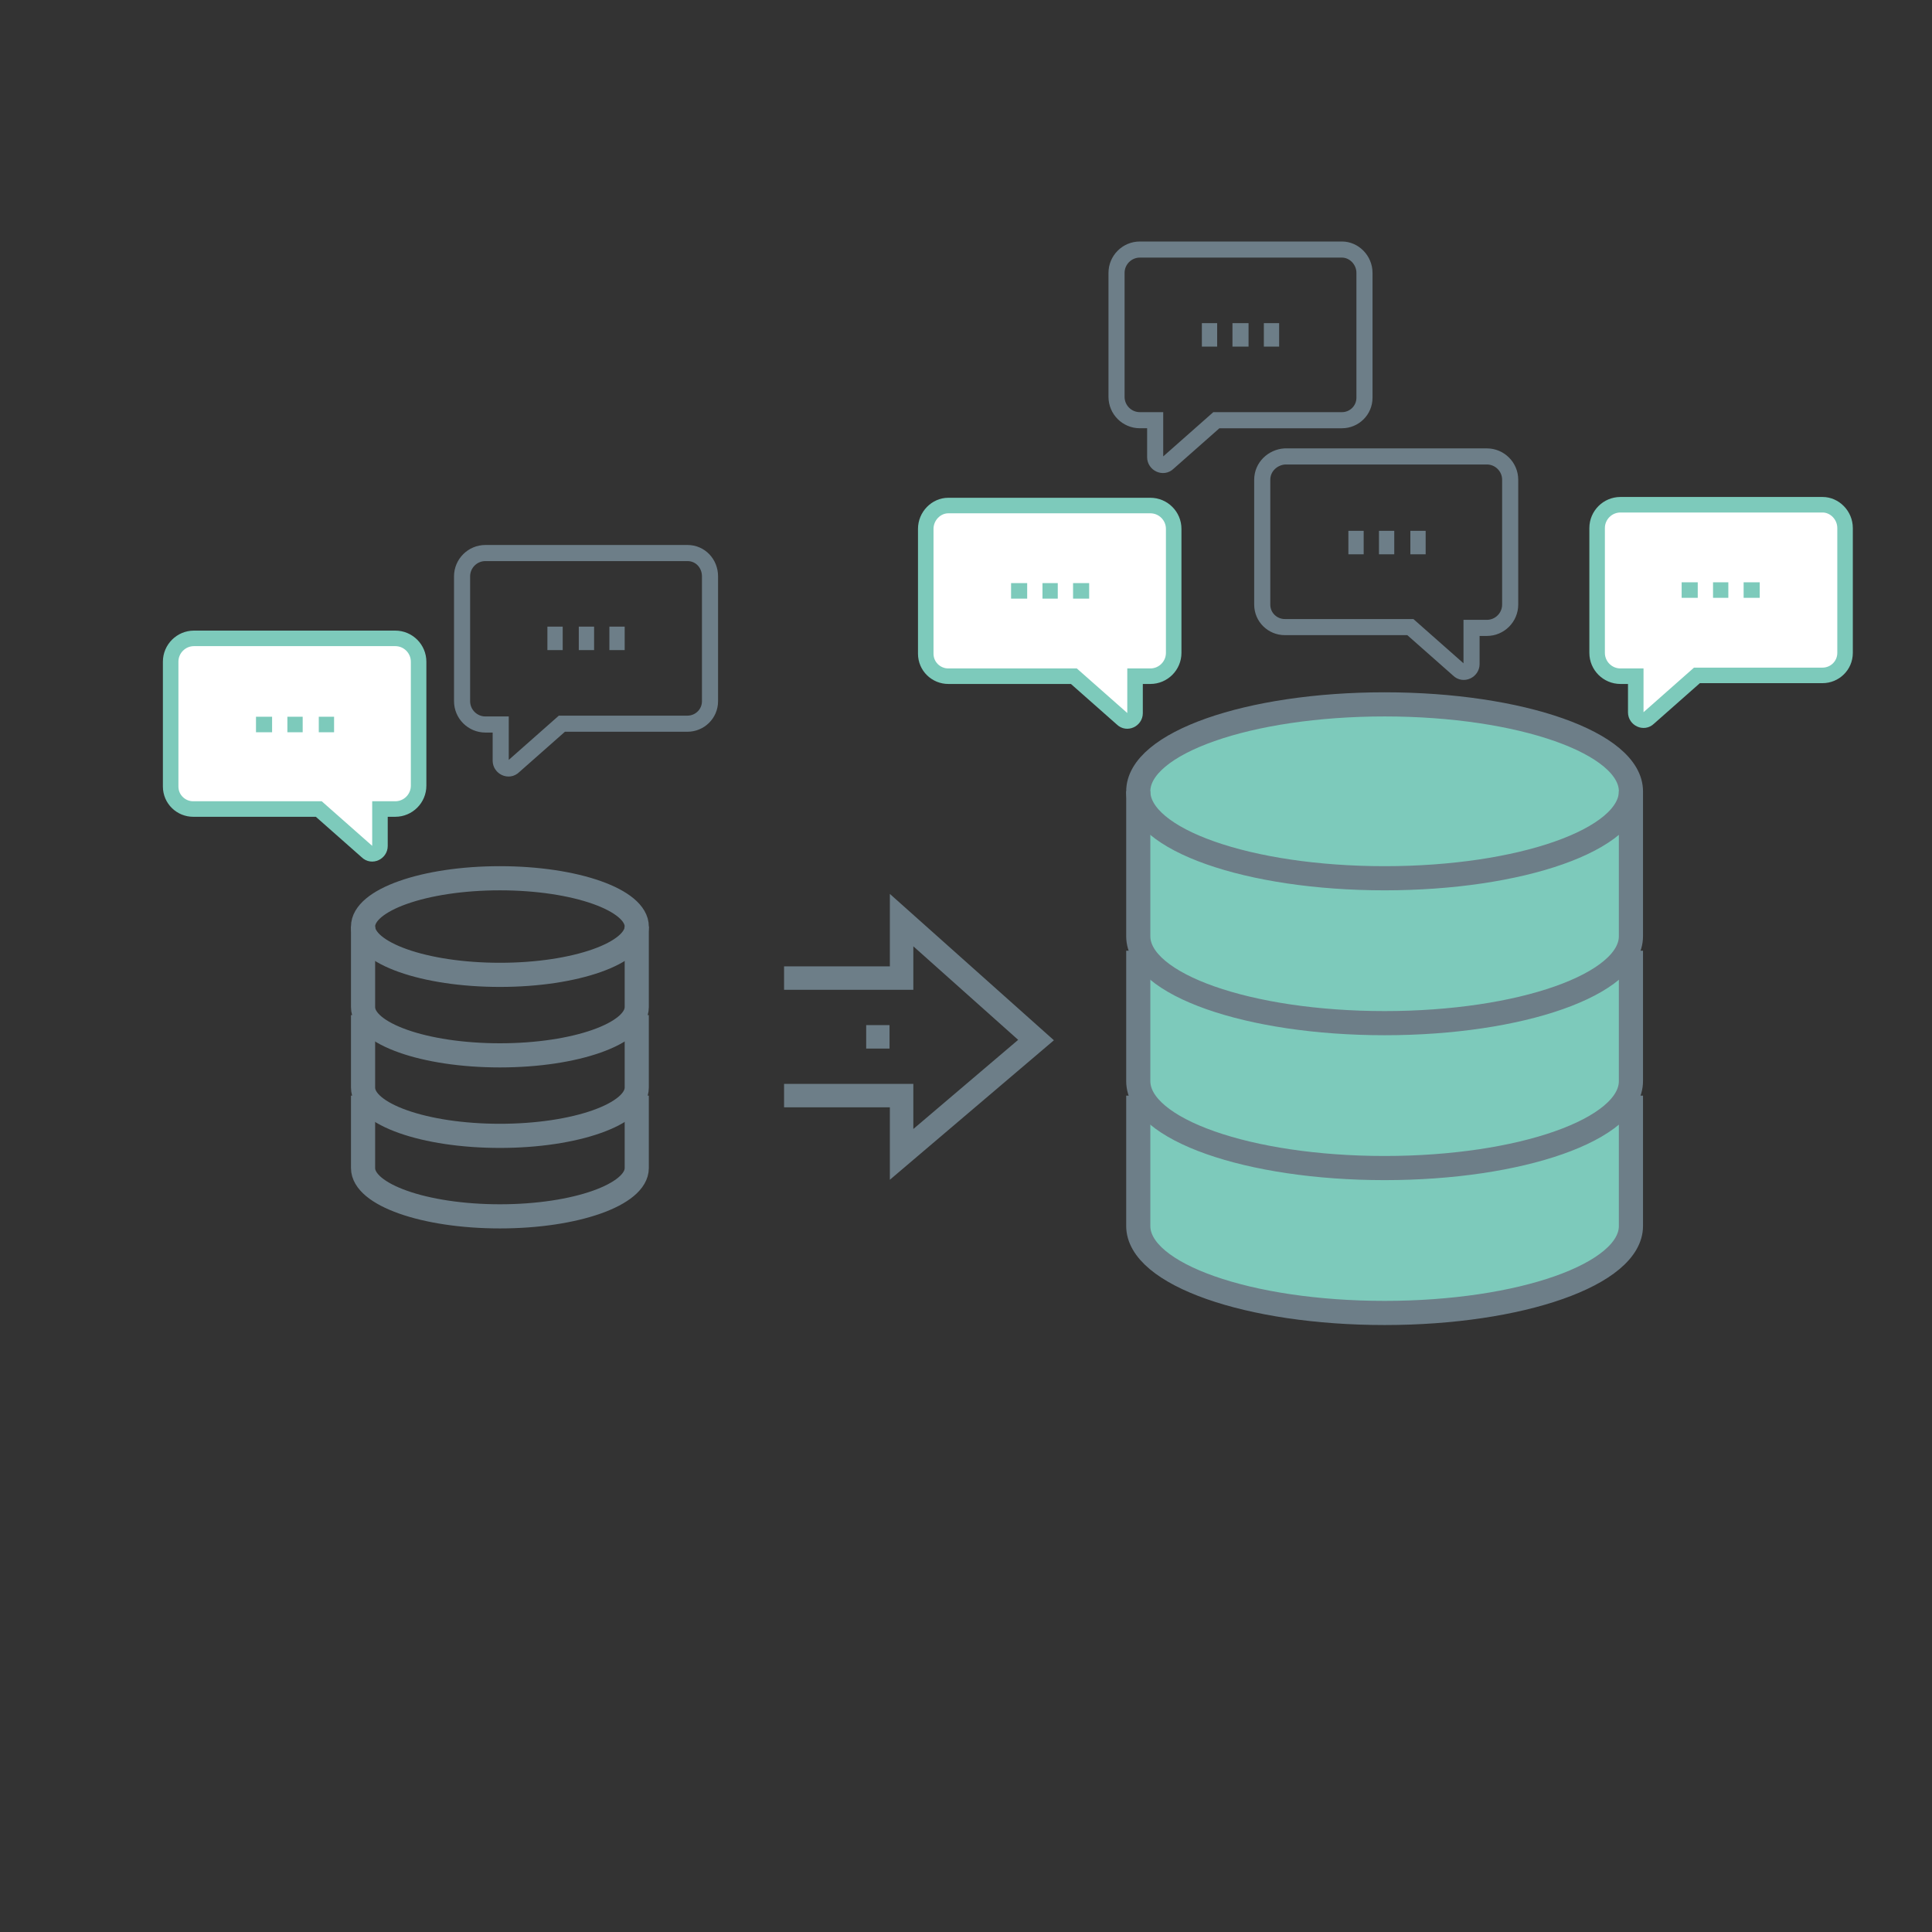 <?xml version="1.0" encoding="utf-8"?>
<!-- Generator: Adobe Illustrator 19.2.1, SVG Export Plug-In . SVG Version: 6.00 Build 0)  -->
<svg version="1.1" id="レイヤー_1" xmlns="http://www.w3.org/2000/svg" xmlns:xlink="http://www.w3.org/1999/xlink" x="0px"
	 y="0px" viewBox="0 0 240 240" style="enable-background:new 0 0 240 240;" xml:space="preserve">
<rect x="0" y="0" width="240" height="240" fill="#333333" stroke="none"/>
<style type="text/css">
	.st0{fill:#7DCABB;stroke:#6D7E88;stroke-width:3;stroke-miterlimit:10;}
	.st1{fill:none;stroke:#6D7E88;stroke-width:2.916;stroke-miterlimit:10;}
	.st2{fill:#FFFFFF;stroke:#7DCABB;stroke-width:1.929;stroke-miterlimit:10;}
	.st3{fill:none;stroke:#7DCABB;stroke-width:1.929;stroke-miterlimit:10;}
	.st4{fill:none;stroke:#6D7E88;stroke-width:2;stroke-miterlimit:10;}
	.st5{fill:none;stroke:#6D7E88;stroke-width:3;stroke-miterlimit:10;}
</style>
<path class="st0" d="M141.4,136.1v16.2c0,6,13.7,10.8,30.6,10.8s30.6-4.8,30.6-10.8v-16.2"/>
<path class="st0" d="M141.4,118.1v16.2c0,6,13.7,10.8,30.6,10.8s30.6-4.8,30.6-10.8v-16.2"/>
<polyline class="st1" points="97.4,136.1 112,136.1 112,143.4 128.7,129.2 112,114.3 112,121.5 97.4,121.5 "/>
<line class="st1" x1="107.6" y1="128.8" x2="110.5" y2="128.8"/>
<g>
	<path class="st2" d="M21.2,82.2v15.5c0,1.6,1.3,2.8,2.8,2.8h15.6l6,5.3c0.6,0.6,1.6,0.1,1.6-0.7v-4.6h1.9c1.6,0,2.9-1.3,2.9-2.9
		V82.2c0-1.6-1.3-2.9-2.9-2.9H24.1C22.5,79.3,21.2,80.6,21.2,82.2z"/>
	<line class="st3" x1="41.5" y1="90" x2="39.6" y2="90"/>
	<line class="st3" x1="37.6" y1="90" x2="35.7" y2="90"/>
	<line class="st3" x1="33.8" y1="90" x2="31.8" y2="90"/>
</g>
<g>
	<path class="st4" d="M88.2,71.6v15.5c0,1.6-1.3,2.8-2.8,2.8H69.8l-6,5.3c-0.6,0.6-1.6,0.1-1.6-0.7V90h-1.9c-1.6,0-2.9-1.3-2.9-2.9
		V71.6c0-1.6,1.3-2.9,2.9-2.9h25.1C87,68.7,88.2,70,88.2,71.6z"/>
	<line class="st1" x1="68" y1="79.3" x2="69.9" y2="79.3"/>
	<line class="st1" x1="71.9" y1="79.3" x2="73.8" y2="79.3"/>
	<line class="st1" x1="75.7" y1="79.3" x2="77.6" y2="79.3"/>
</g>
<g>
	<path class="st2" d="M115,65.7v15.5c0,1.6,1.3,2.8,2.8,2.8h15.6l6,5.3c0.6,0.6,1.6,0.1,1.6-0.7V84h1.9c1.6,0,2.9-1.3,2.9-2.9V65.7
		c0-1.6-1.3-2.9-2.9-2.9h-25.1C116.3,62.8,115,64.1,115,65.7z"/>
	<line class="st3" x1="135.3" y1="73.4" x2="133.3" y2="73.4"/>
	<line class="st3" x1="131.4" y1="73.4" x2="129.5" y2="73.4"/>
	<line class="st3" x1="127.6" y1="73.4" x2="125.6" y2="73.4"/>
</g>
<g>
	<path class="st4" d="M169.5,33.9v15.5c0,1.6-1.3,2.8-2.8,2.8h-15.6l-6,5.3c-0.6,0.6-1.6,0.1-1.6-0.7v-4.6h-1.9
		c-1.6,0-2.9-1.3-2.9-2.9V33.9c0-1.6,1.3-2.9,2.9-2.9h25.1C168.2,31,169.5,32.3,169.5,33.9z"/>
	<line class="st1" x1="149.3" y1="41.6" x2="151.2" y2="41.6"/>
	<line class="st1" x1="153.1" y1="41.6" x2="155.1" y2="41.6"/>
	<line class="st1" x1="157" y1="41.6" x2="158.9" y2="41.6"/>
</g>
<g>
	<path class="st2" d="M229.2,65.6v15.5c0,1.6-1.3,2.8-2.8,2.8h-15.6l-6,5.3c-0.6,0.6-1.6,0.1-1.6-0.7V84h-1.9
		c-1.6,0-2.9-1.3-2.9-2.9V65.6c0-1.6,1.3-2.9,2.9-2.9h25.1C227.9,62.7,229.2,64,229.2,65.6z"/>
	<line class="st3" x1="208.9" y1="73.3" x2="210.9" y2="73.3"/>
	<line class="st3" x1="212.8" y1="73.3" x2="214.7" y2="73.3"/>
	<line class="st3" x1="216.6" y1="73.3" x2="218.6" y2="73.3"/>
</g>
<g>
	<path class="st4" d="M156.8,59.6v15.5c0,1.6,1.3,2.8,2.8,2.8h15.6l6,5.3c0.6,0.6,1.6,0.1,1.6-0.7V78h1.9c1.6,0,2.9-1.3,2.9-2.9
		V59.6c0-1.6-1.3-2.9-2.9-2.9h-25.1C158.1,56.8,156.8,58,156.8,59.6z"/>
	<line class="st1" x1="177.1" y1="67.4" x2="175.2" y2="67.4"/>
	<line class="st1" x1="173.2" y1="67.4" x2="171.3" y2="67.4"/>
	<line class="st1" x1="169.4" y1="67.4" x2="167.5" y2="67.4"/>
</g>
<path class="st0" d="M202.6,98.3c0-6-13.7-10.8-30.6-10.8s-30.6,4.8-30.6,10.8v18c0,6,13.7,10.8,30.6,10.8s30.6-4.8,30.6-10.8V98.3z
	"/>
<path class="st5" d="M141.4,98.3c0,6,13.7,10.8,30.6,10.8s30.6-4.8,30.6-10.8"/>
<g>
	<path class="st5" d="M79.1,115.1c0-3.3-7.6-6-17-6s-17,2.7-17,6v10c0,3.3,7.6,6,17,6s17-2.7,17-6V115.1z"/>
	<path class="st5" d="M45.1,115.1c0,3.3,7.6,6,17,6s17-2.7,17-6"/>
	<path class="st5" d="M45.1,126.1v9c0,3.3,7.6,6,17,6s17-2.7,17-6v-9"/>
	<path class="st5" d="M45.1,136.1v9c0,3.3,7.6,6,17,6s17-2.7,17-6v-9"/>
</g>
</svg>
